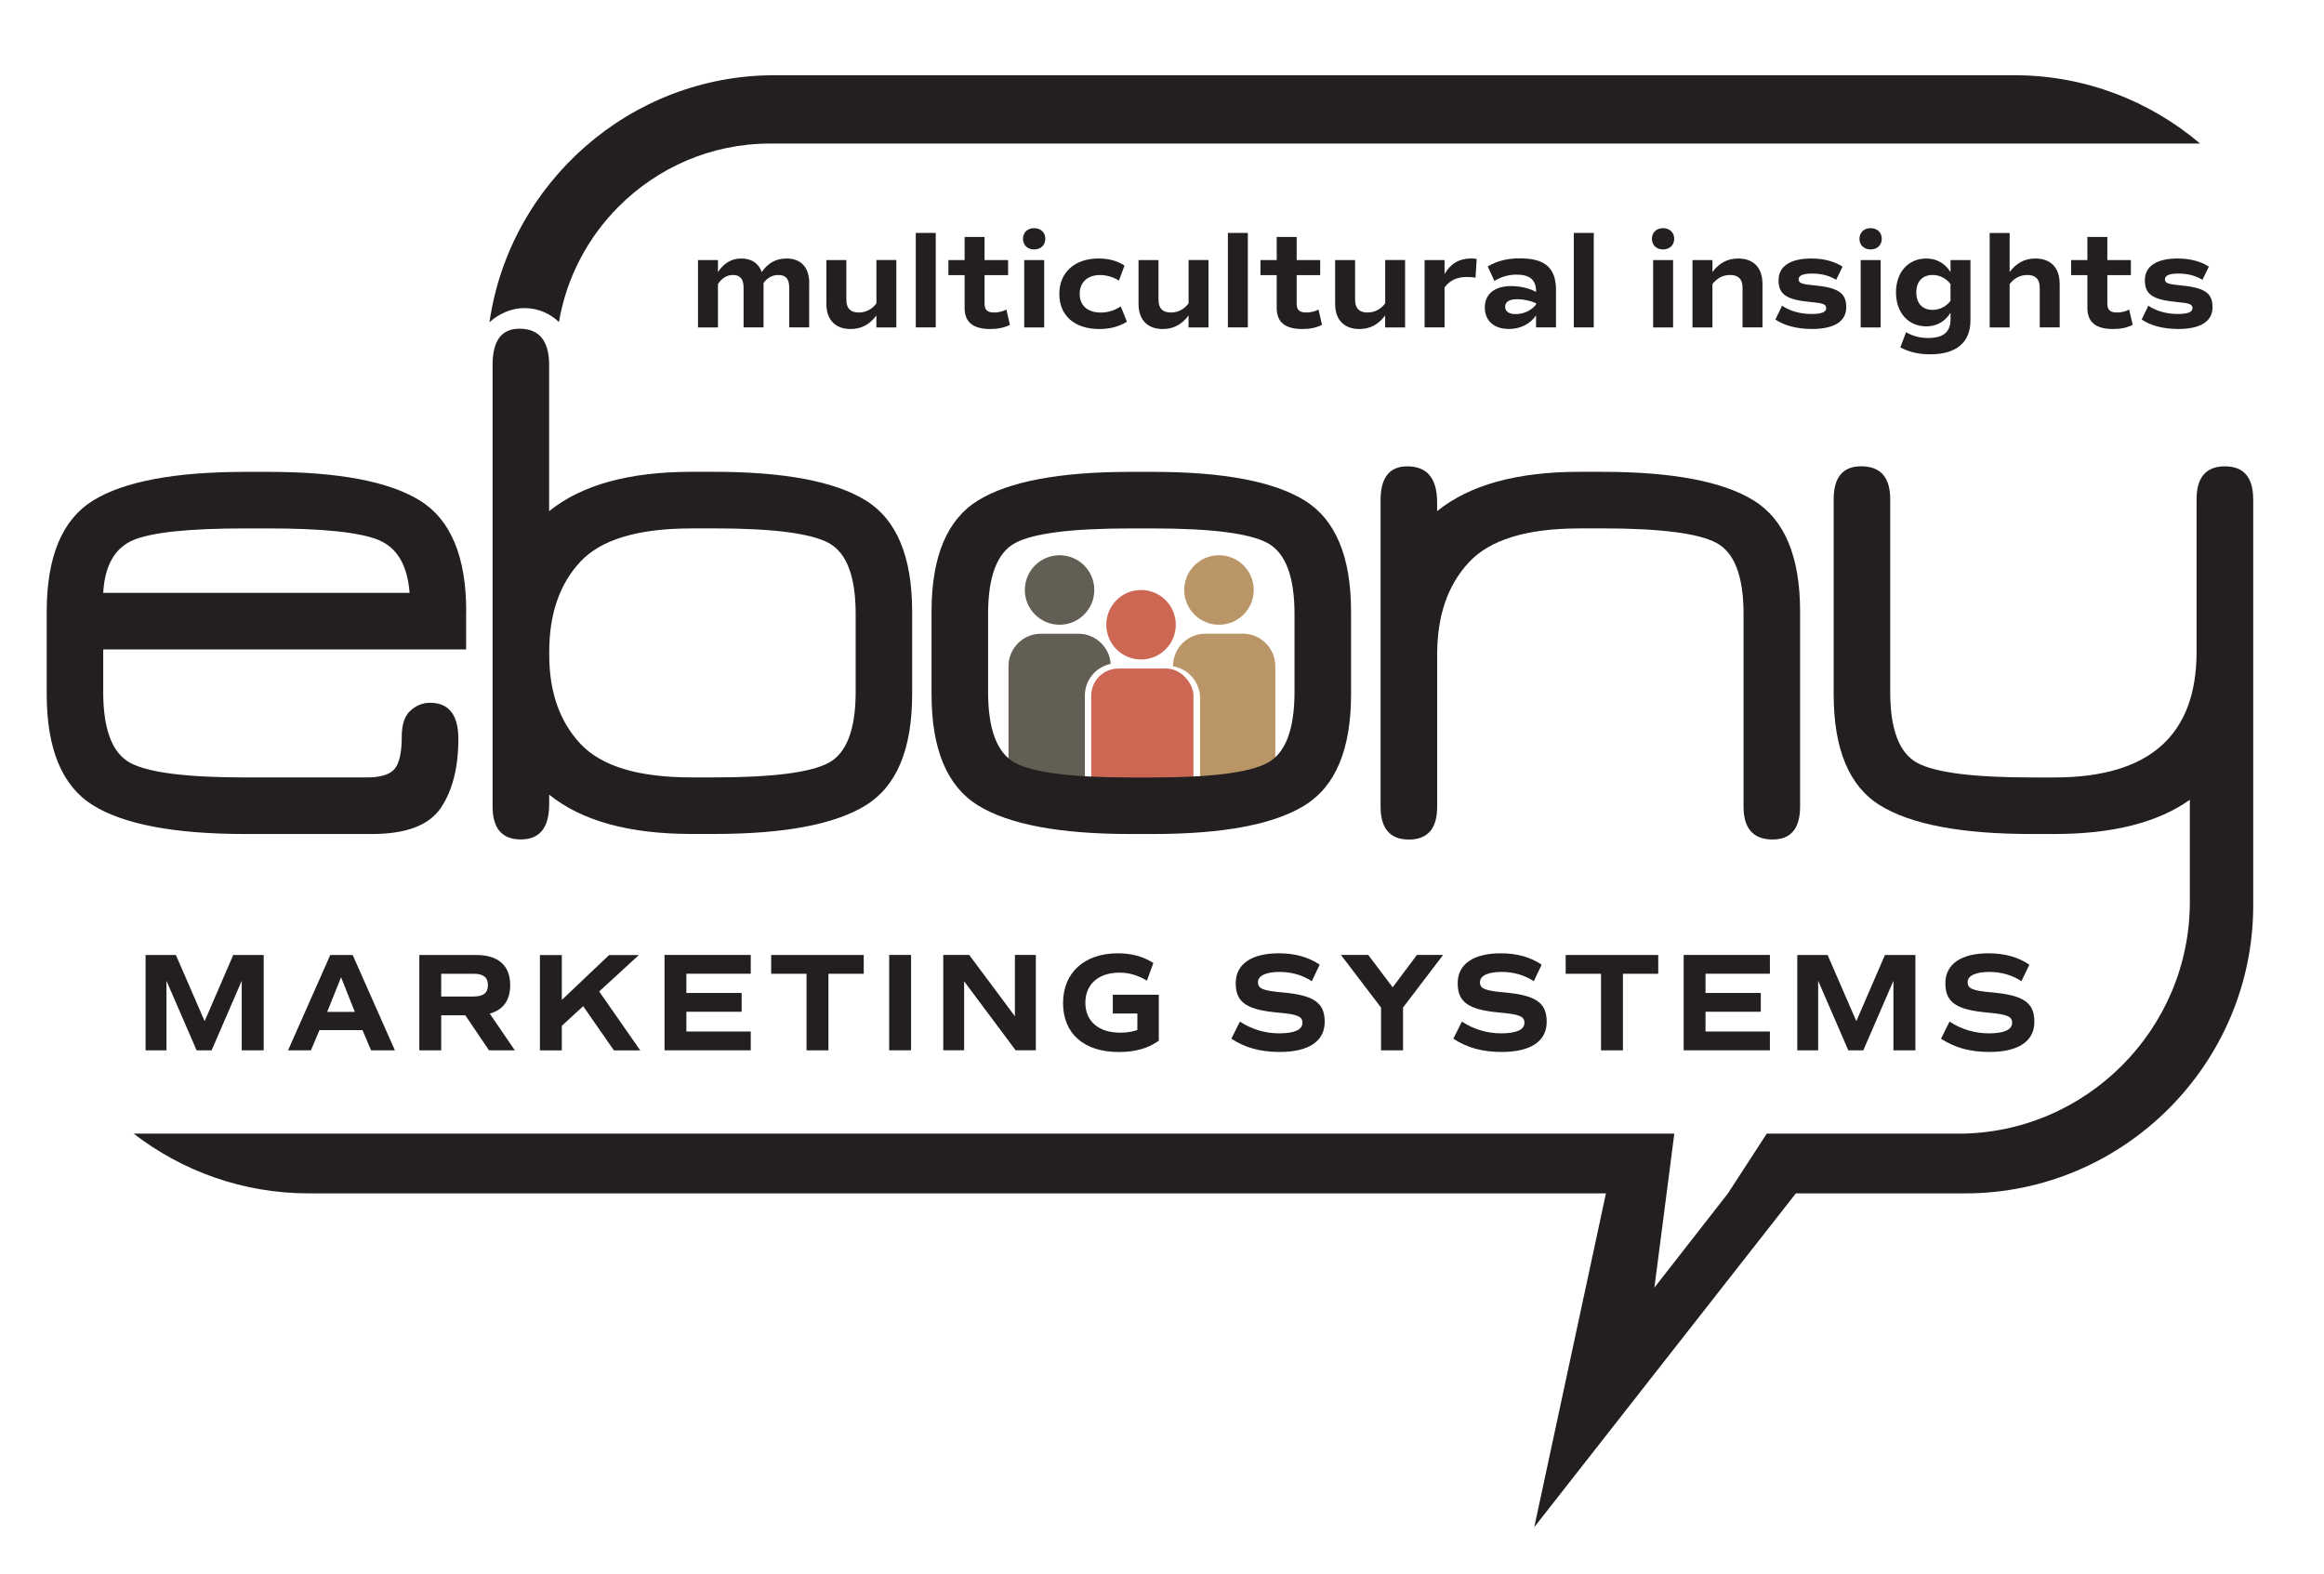 <svg xmlns="http://www.w3.org/2000/svg" id="Layer_1" data-name="Layer 1" viewBox="0 0 454.15 307.5"><defs><style>      .cls-1 {        fill: #635e54;      }      .cls-1, .cls-2, .cls-3, .cls-4 {        stroke-width: 0px;      }      .cls-2 {        fill: #cd6754;      }      .cls-3 {        fill: #231f20;      }      .cls-4 {        fill: #ba9567;      }    </style></defs><g><path class="cls-1" d="M212,135.89v18.21c0,.12,0,.24.01.36-.41.08-.83.13-1.26.13h-7.36c-3.47,0-6.31-2.84-6.31-6.31v-18.14c0-3.47,2.84-6.31,6.31-6.31h7.36c3.33,0,6.08,2.61,6.29,5.89-2.87.59-5.04,3.14-5.04,6.18Z"></path><circle class="cls-1" cx="207.06" cy="115.28" r="6.79"></circle></g><g><path class="cls-4" d="M249.22,130.13v18.14c0,3.47-2.84,6.31-6.31,6.31h-7.36c-.35,0-.69-.03-1.03-.08v-18.08c0-3.1-2.27-5.7-5.23-6.22-.03,0-.06-.03-.06-.07h0c0-3.47,2.84-6.31,6.31-6.31h7.36c3.47,0,6.31,2.84,6.31,6.31Z"></path><path class="cls-4" d="M245,115.28c0,3.75-3.04,6.79-6.79,6.79s-6.79-3.04-6.79-6.79,3.04-6.79,6.79-6.79,6.79,3.04,6.79,6.79Z"></path></g><g><rect class="cls-2" x="213.24" y="130.63" width="19.98" height="30.76" rx="5.31" ry="5.31"></rect><path class="cls-2" d="M229.77,122.07c0,3.75-3.04,6.79-6.79,6.79s-6.79-3.04-6.79-6.79,3.04-6.79,6.79-6.79,6.79,3.04,6.79,6.79Z"></path></g><g><path class="cls-3" d="M91.09,119.52v7.37H20.17v8.29c0,7.37,1.77,12,5.3,13.89,3.53,1.89,11.03,2.84,22.49,2.84h23.64c2.76,0,4.61-.56,5.53-1.69.92-1.12,1.38-3.22,1.38-6.29,0-2.35.56-4.04,1.69-5.07,1.12-1.02,2.4-1.54,3.84-1.54,3.68,0,5.53,2.36,5.53,7.06,0,5.63-1.15,10.13-3.45,13.51-2.3,3.38-6.78,5.07-13.43,5.07h-24.72c-13.82,0-23.74-1.87-29.78-5.6-6.04-3.74-9.06-10.98-9.06-21.72v-16.12c0-10.75,3.02-17.99,9.06-21.72,6.04-3.73,15.97-5.6,29.78-5.6h4.45c13.71,0,23.59,1.87,29.63,5.6,6.04,3.74,9.06,10.98,9.06,21.72ZM52.4,103.25h-4.45c-11.05,0-18.37.77-21.95,2.3-3.58,1.54-5.53,4.97-5.83,10.29h59.87c-.41-5.42-2.46-8.88-6.14-10.36-3.68-1.48-10.85-2.23-21.49-2.23Z"></path><path class="cls-3" d="M107.32,99.87c6.34-5.12,15.61-7.68,27.79-7.68h4.45c13.71,0,23.59,1.87,29.63,5.6,6.04,3.74,9.06,10.98,9.06,21.72v16.12c0,10.75-3.02,17.99-9.06,21.72-6.04,3.74-15.92,5.6-29.63,5.6h-4.45c-12.18,0-21.44-2.56-27.79-7.68v1.84c0,4.61-1.84,6.91-5.53,6.91s-5.53-2.15-5.53-6.45v-86.28c0-4.71,1.74-7.06,5.22-7.06,3.89,0,5.83,2.36,5.83,7.06v28.55ZM135.11,103.25c-10.44,0-17.68,2.18-21.72,6.52-4.04,4.35-6.06,10.21-6.06,17.58v.61c0,7.27,2.05,13.08,6.14,17.42,4.09,4.35,11.31,6.52,21.65,6.52h4.45c11.36,0,18.81-.95,22.34-2.84,3.53-1.89,5.3-6.52,5.3-13.89v-15.2c0-7.37-1.77-12-5.3-13.89-3.53-1.89-10.98-2.84-22.34-2.84h-4.45Z"></path><path class="cls-3" d="M225.33,162.96h-4.45c-13.82,0-23.74-1.87-29.78-5.6-6.04-3.74-9.06-10.98-9.06-21.72v-16.12c0-10.75,3.02-17.99,9.06-21.72,6.04-3.73,15.97-5.6,29.78-5.6h4.45c13.71,0,23.59,1.87,29.63,5.6,6.04,3.74,9.06,10.98,9.06,21.72v16.12c0,10.75-3.02,17.99-9.06,21.72-6.04,3.74-15.91,5.6-29.63,5.6ZM220.88,151.91h4.45c11.36,0,18.81-.95,22.34-2.84,3.53-1.89,5.3-6.52,5.3-13.89v-15.2c0-7.37-1.77-12-5.3-13.89-3.53-1.89-10.98-2.84-22.34-2.84h-4.45c-11.46,0-18.96.95-22.49,2.84-3.53,1.9-5.3,6.52-5.3,13.89v15.2c0,7.37,1.77,12,5.3,13.89,3.53,1.89,11.03,2.84,22.49,2.84Z"></path><path class="cls-3" d="M308.64,103.25c-10.34,0-17.55,2.23-21.65,6.68-4.09,4.45-6.14,10.41-6.14,17.88v29.78c0,4.3-1.84,6.45-5.53,6.45s-5.53-2.15-5.53-6.45v-59.87c0-4.4,1.74-6.6,5.22-6.6,3.89,0,5.83,2.36,5.83,7.06v1.69c6.34-5.12,15.61-7.68,27.79-7.68h4.45c13.71,0,23.59,1.87,29.63,5.6,6.04,3.74,9.06,10.98,9.06,21.72v38.07c0,4.3-1.79,6.45-5.37,6.45-3.79,0-5.68-2.15-5.68-6.45v-37.61c0-7.37-1.77-12-5.3-13.89-3.53-1.89-10.98-2.84-22.34-2.84h-4.45Z"></path></g><path class="cls-3" d="M440.32,97.56v79.34c0,30.96-25.33,56.28-56.28,56.28h-33.1l-51.12,65.22,14.01-65.22H60.32c-12.84,0-24.71-4.36-34.2-11.67h301.07l-3.89,30.08h0s14.37-18.41,14.37-18.41l7.58-11.67h37.45c24.88,0,45.23-20.36,45.23-45.24v-19.99c-6.28,4.45-15.11,6.68-26.46,6.68h-4.45c-13.72,0-23.59-1.87-29.63-5.6-6.04-3.73-9.06-10.97-9.06-21.72v-38.08c0-4.3,1.79-6.45,5.37-6.45,3.79,0,5.68,2.15,5.68,6.45v37.61c0,7.37,1.77,12,5.3,13.9,3.53,1.89,10.97,2.84,22.33,2.84h4.45c18.52,0,27.79-8.19,27.79-24.56v-29.78c0-4.3,1.84-6.45,5.53-6.45s5.53,2.15,5.53,6.45Z"></path><path class="cls-3" d="M393.66,14.7h-242.33c-28.23,0-51.77,21.08-55.68,48.27,1.85-1.7,4.31-2.77,6.83-2.77,2.67,0,5.01,1.05,6.75,2.73,1.47-8.73,5.67-16.57,11.69-22.59,7.58-7.58,18.03-12.29,29.54-12.29h279.48c-9.81-8.32-22.49-13.35-36.28-13.35Z"></path><g><path class="cls-3" d="M51.52,205.23h-4.28v-13.59l-5.89,13.59h-2.93l-5.89-13.59v13.59h-4.08v-18.63h5.92l5.62,12.93,5.59-12.93h5.95v18.63Z"></path><path class="cls-3" d="M70.84,201.28h-8.41l-1.67,3.95h-4.47l8.25-18.63h4.38l8.25,18.63h-4.66l-1.67-3.95ZM63.94,197.72h5.4l-2.69-6.77-2.71,6.77Z"></path><path class="cls-3" d="M95.56,205.23l-4.63-6.85h-4.71v6.85h-4.28v-18.63h11.1c4.33,0,6.66,2.05,6.66,5.89,0,2.96-1.37,4.85-4,5.56l4.91,7.18h-5.04ZM86.22,194.71h6.36c1.89,0,2.77-.71,2.77-2.22s-.88-2.22-2.77-2.22h-6.36v4.44Z"></path><path class="cls-3" d="M113.96,196.6l-4.17,3.84v4.8h-4.28v-18.63h4.28v8.77l9.24-8.77h5.81l-7.75,7.12,8.03,11.51h-5.15l-6-8.63Z"></path><path class="cls-3" d="M134.13,190.27v3.75h10.8v3.67h-10.8v3.86h12.58v3.67h-16.85v-18.63h16.85v3.67h-12.58Z"></path><path class="cls-3" d="M168.8,190.27h-6.91v14.96h-4.28v-14.96h-6.91v-3.67h18.09v3.67Z"></path><path class="cls-3" d="M173.76,186.59h4.28v18.63h-4.28v-18.63Z"></path><path class="cls-3" d="M202.42,186.59v18.63h-3.95l-10.06-13.48v13.48h-4.08v-18.63h5.07l8.93,11.98v-11.98h4.08Z"></path><path class="cls-3" d="M226.46,203.34c-2.03,1.48-4.6,2.22-7.81,2.22-6.85,0-10.91-3.62-10.91-9.56s4.17-9.73,10.69-9.73c2.66,0,4.93.6,6.96,1.89l-1.26,3.45c-1.86-1.1-3.54-1.56-5.37-1.56-4.11,0-6.66,2.28-6.66,5.89s2.58,5.84,6.82,5.84c1.18,0,2.27-.16,3.34-.52v-3.23h-4.8v-3.67h8.99v8.99Z"></path><path class="cls-3" d="M240.63,202.95l1.67-3.34c2.3,1.51,4.91,2.3,7.67,2.3,2.99,0,4.55-.71,4.55-2.05,0-1.26-.96-1.67-4.74-2-6.19-.55-8.3-2-8.3-5.75s3.12-5.84,8.41-5.84c3.18,0,5.81.74,8,2.22l-1.54,3.23c-1.84-1.21-4-1.81-6.3-1.81-2.66,0-4.22.74-4.22,2s.96,1.67,4.74,2c6.19.55,8.3,2,8.3,5.75s-3.04,5.89-8.82,5.89c-3.75,0-6.8-.85-9.43-2.6Z"></path><path class="cls-3" d="M274.18,196.87v8.36h-4.3v-8.36l-7.84-10.28h5.34l4.77,6.33,4.74-6.33h5.12l-7.84,10.28Z"></path><path class="cls-3" d="M284.01,202.95l1.67-3.34c2.3,1.51,4.91,2.3,7.67,2.3,2.99,0,4.55-.71,4.55-2.05,0-1.26-.96-1.67-4.74-2-6.19-.55-8.3-2-8.3-5.75s3.12-5.84,8.41-5.84c3.18,0,5.81.74,8,2.22l-1.54,3.23c-1.84-1.21-4-1.81-6.3-1.81-2.66,0-4.22.74-4.22,2s.96,1.67,4.74,2c6.19.55,8.3,2,8.3,5.75s-3.04,5.89-8.82,5.89c-3.75,0-6.8-.85-9.43-2.6Z"></path><path class="cls-3" d="M324.06,190.27h-6.91v14.96h-4.28v-14.96h-6.91v-3.67h18.09v3.67Z"></path><path class="cls-3" d="M333.29,190.27v3.75h10.8v3.67h-10.8v3.86h12.58v3.67h-16.85v-18.63h16.85v3.67h-12.58Z"></path><path class="cls-3" d="M374.29,205.23h-4.28v-13.59l-5.89,13.59h-2.93l-5.89-13.59v13.59h-4.08v-18.63h5.92l5.62,12.93,5.59-12.93h5.95v18.63Z"></path><path class="cls-3" d="M379.31,202.95l1.67-3.34c2.3,1.51,4.91,2.3,7.67,2.3,2.99,0,4.55-.71,4.55-2.05,0-1.26-.96-1.67-4.74-2-6.19-.55-8.3-2-8.3-5.75s3.12-5.84,8.41-5.84c3.18,0,5.81.74,8,2.22l-1.54,3.23c-1.84-1.21-4-1.81-6.3-1.81-2.66,0-4.22.74-4.22,2s.96,1.67,4.74,2c6.19.55,8.3,2,8.3,5.75s-3.04,5.89-8.82,5.89c-3.75,0-6.8-.85-9.43-2.6Z"></path></g><g><path class="cls-3" d="M158.13,55.39v8.58h-3.9v-7.77c0-1.69-.68-2.47-2.11-2.47-1.25,0-2.21.6-2.91,1.56v8.68h-3.9v-7.77c0-1.66-.68-2.47-2.05-2.47-1.2,0-2.18.6-2.96,1.77v8.48h-3.9v-13.16h3.9v2.34c1.17-1.77,2.68-2.65,4.58-2.65,2,0,3.38.96,3.98,2.65,1.22-1.79,2.83-2.65,4.84-2.65,2.91,0,4.45,1.82,4.45,4.89Z"></path><path class="cls-3" d="M175.16,50.82v13.16h-3.9v-2.34c-1.3,1.77-2.96,2.65-5.04,2.65-2.99,0-4.73-1.82-4.73-4.89v-8.58h3.9v7.77c0,1.66.81,2.47,2.42,2.47,1.38,0,2.55-.6,3.46-1.77v-8.48h3.9Z"></path><path class="cls-3" d="M178.96,45.51h3.9v18.46h-3.9v-18.46Z"></path><path class="cls-3" d="M197.34,63.48c-1.09.55-2.34.81-3.82.81-3.38,0-5.02-1.35-5.02-4.13v-6.4h-3.17v-2.94h3.17v-4.52h3.9v4.52h4.6v2.94h-4.6v5.56c0,1.25.55,1.74,1.9,1.74.81,0,1.59-.18,2.37-.57l.68,2.99Z"></path><path class="cls-3" d="M199.91,46.66c0-1.22.88-2.08,2.18-2.08s2.18.86,2.18,2.08-.88,2.08-2.18,2.08-2.18-.86-2.18-2.08ZM200.15,50.82h3.9v13.16h-3.9v-13.16Z"></path><path class="cls-3" d="M207.01,57.45c0-4.29,3.07-6.94,7.64-6.94,1.95,0,3.69.44,5.1,1.38l-1.09,2.94c-1.07-.7-2.42-1.09-3.72-1.09-2.42,0-3.95,1.43-3.95,3.69s1.53,3.64,4.13,3.64c1.43,0,2.7-.42,3.9-1.2l1.2,2.99c-1.53.96-3.33,1.43-5.38,1.43-4.86,0-7.83-2.63-7.83-6.84Z"></path><path class="cls-3" d="M236.16,50.82v13.16h-3.9v-2.34c-1.3,1.77-2.96,2.65-5.04,2.65-2.99,0-4.73-1.82-4.73-4.89v-8.58h3.9v7.77c0,1.66.81,2.47,2.42,2.47,1.38,0,2.55-.6,3.46-1.77v-8.48h3.9Z"></path><path class="cls-3" d="M239.95,45.51h3.9v18.46h-3.9v-18.46Z"></path><path class="cls-3" d="M258.33,63.48c-1.09.55-2.34.81-3.82.81-3.38,0-5.02-1.35-5.02-4.13v-6.4h-3.17v-2.94h3.17v-4.52h3.9v4.52h4.6v2.94h-4.6v5.56c0,1.25.55,1.74,1.9,1.74.81,0,1.59-.18,2.37-.57l.68,2.99Z"></path><path class="cls-3" d="M274.58,50.82v13.16h-3.9v-2.34c-1.3,1.77-2.96,2.65-5.04,2.65-2.99,0-4.73-1.82-4.73-4.89v-8.58h3.9v7.77c0,1.66.81,2.47,2.42,2.47,1.38,0,2.55-.6,3.46-1.77v-8.48h3.9Z"></path><path class="cls-3" d="M288.57,50.61l-.23,3.64c-.49-.08-1.09-.13-1.66-.13-1.98,0-3.35.65-4.39,2.05v7.8h-3.9v-13.16h3.9v2.73c1.2-2.03,2.86-3.04,5.23-3.04.36,0,.75.03,1.07.1Z"></path><path class="cls-3" d="M304.07,56.69v7.28h-3.9v-2.34c-1.14,1.69-3.07,2.65-5.3,2.65-2.91,0-4.71-1.59-4.71-4.19s1.87-4.19,5.15-4.19c1.77,0,3.61.44,4.86,1.14v-.13c0-2.21-1.22-3.25-3.8-3.25-1.56,0-2.91.39-4.34,1.22l-1.3-2.81c1.79-1.09,3.77-1.59,6.29-1.59,4.91,0,7.05,1.87,7.05,6.19ZM300.17,59.24c-1.09-.49-2.5-.78-3.67-.78-1.56,0-2.37.52-2.37,1.48,0,.91.73,1.43,2.08,1.43,1.51,0,2.94-.65,3.95-1.82v-.31Z"></path><path class="cls-3" d="M307.55,45.51h3.9v18.46h-3.9v-18.46Z"></path><path class="cls-3" d="M322.81,46.66c0-1.22.88-2.08,2.18-2.08s2.18.86,2.18,2.08-.88,2.08-2.18,2.08-2.18-.86-2.18-2.08ZM323.05,50.82h3.9v13.16h-3.9v-13.16Z"></path><path class="cls-3" d="M344.42,55.39v8.58h-3.9v-7.77c0-1.66-.81-2.47-2.42-2.47-1.38,0-2.55.6-3.46,1.77v8.48h-3.9v-13.16h3.9v2.34c1.3-1.77,2.96-2.65,5.04-2.65,2.99,0,4.73,1.82,4.73,4.89Z"></path><path class="cls-3" d="M346.94,62.44l1.3-2.7c1.53,1.01,3.46,1.61,5.82,1.61,1.92,0,2.81-.39,2.81-1.12,0-.78-.55-.99-3.04-1.22-4.73-.44-6.27-1.48-6.27-4.26s2.39-4.24,6.4-4.24c2.42,0,4.52.55,6.11,1.59l-1.25,2.57c-1.27-.78-2.81-1.22-4.71-1.22-1.74,0-2.63.39-2.63,1.09,0,.78.57.99,3.07,1.22,4.68.44,6.24,1.48,6.24,4.26s-2.34,4.26-6.71,4.26c-2.94,0-5.43-.68-7.15-1.85Z"></path><path class="cls-3" d="M363.37,46.66c0-1.22.88-2.08,2.18-2.08s2.18.86,2.18,2.08-.88,2.08-2.18,2.08-2.18-.86-2.18-2.08ZM363.61,50.82h3.9v13.16h-3.9v-13.16Z"></path><path class="cls-3" d="M385.06,50.82v11.78c0,4.32-2.76,6.63-7.88,6.63-2.24,0-4.08-.44-5.82-1.35l1.12-2.96c1.4.78,2.73,1.12,4.32,1.12,3.02,0,4.37-1.2,4.37-3.67v-1.25c-1.12,1.74-2.73,2.65-4.73,2.65-3.51,0-5.93-2.65-5.93-6.63s2.42-6.63,5.93-6.63c2,0,3.61.91,4.73,2.65v-2.34h3.9ZM381.16,55.5c-.83-1.12-2.13-1.77-3.48-1.77-1.98,0-3.2,1.25-3.2,3.41s1.22,3.41,3.2,3.41c1.35,0,2.65-.65,3.48-1.77v-3.28Z"></path><path class="cls-3" d="M402.5,55.39v8.58h-3.9v-7.77c0-1.66-.81-2.47-2.42-2.47-1.38,0-2.55.6-3.46,1.77v8.48h-3.9v-18.46h3.9v7.64c1.3-1.77,2.96-2.65,5.04-2.65,2.99,0,4.73,1.82,4.73,4.89Z"></path><path class="cls-3" d="M416.75,63.48c-1.09.55-2.34.81-3.82.81-3.38,0-5.02-1.35-5.02-4.13v-6.4h-3.17v-2.94h3.17v-4.52h3.9v4.52h4.6v2.94h-4.6v5.56c0,1.25.55,1.74,1.9,1.74.81,0,1.59-.18,2.37-.57l.68,2.99Z"></path><path class="cls-3" d="M418.52,62.44l1.3-2.7c1.53,1.01,3.46,1.61,5.82,1.61,1.92,0,2.81-.39,2.81-1.12,0-.78-.55-.99-3.04-1.22-4.73-.44-6.27-1.48-6.27-4.26s2.39-4.24,6.4-4.24c2.42,0,4.52.55,6.11,1.59l-1.25,2.57c-1.27-.78-2.81-1.22-4.71-1.22-1.74,0-2.63.39-2.63,1.09,0,.78.57.99,3.07,1.22,4.68.44,6.24,1.48,6.24,4.26s-2.34,4.26-6.71,4.26c-2.94,0-5.43-.68-7.15-1.85Z"></path></g></svg>
